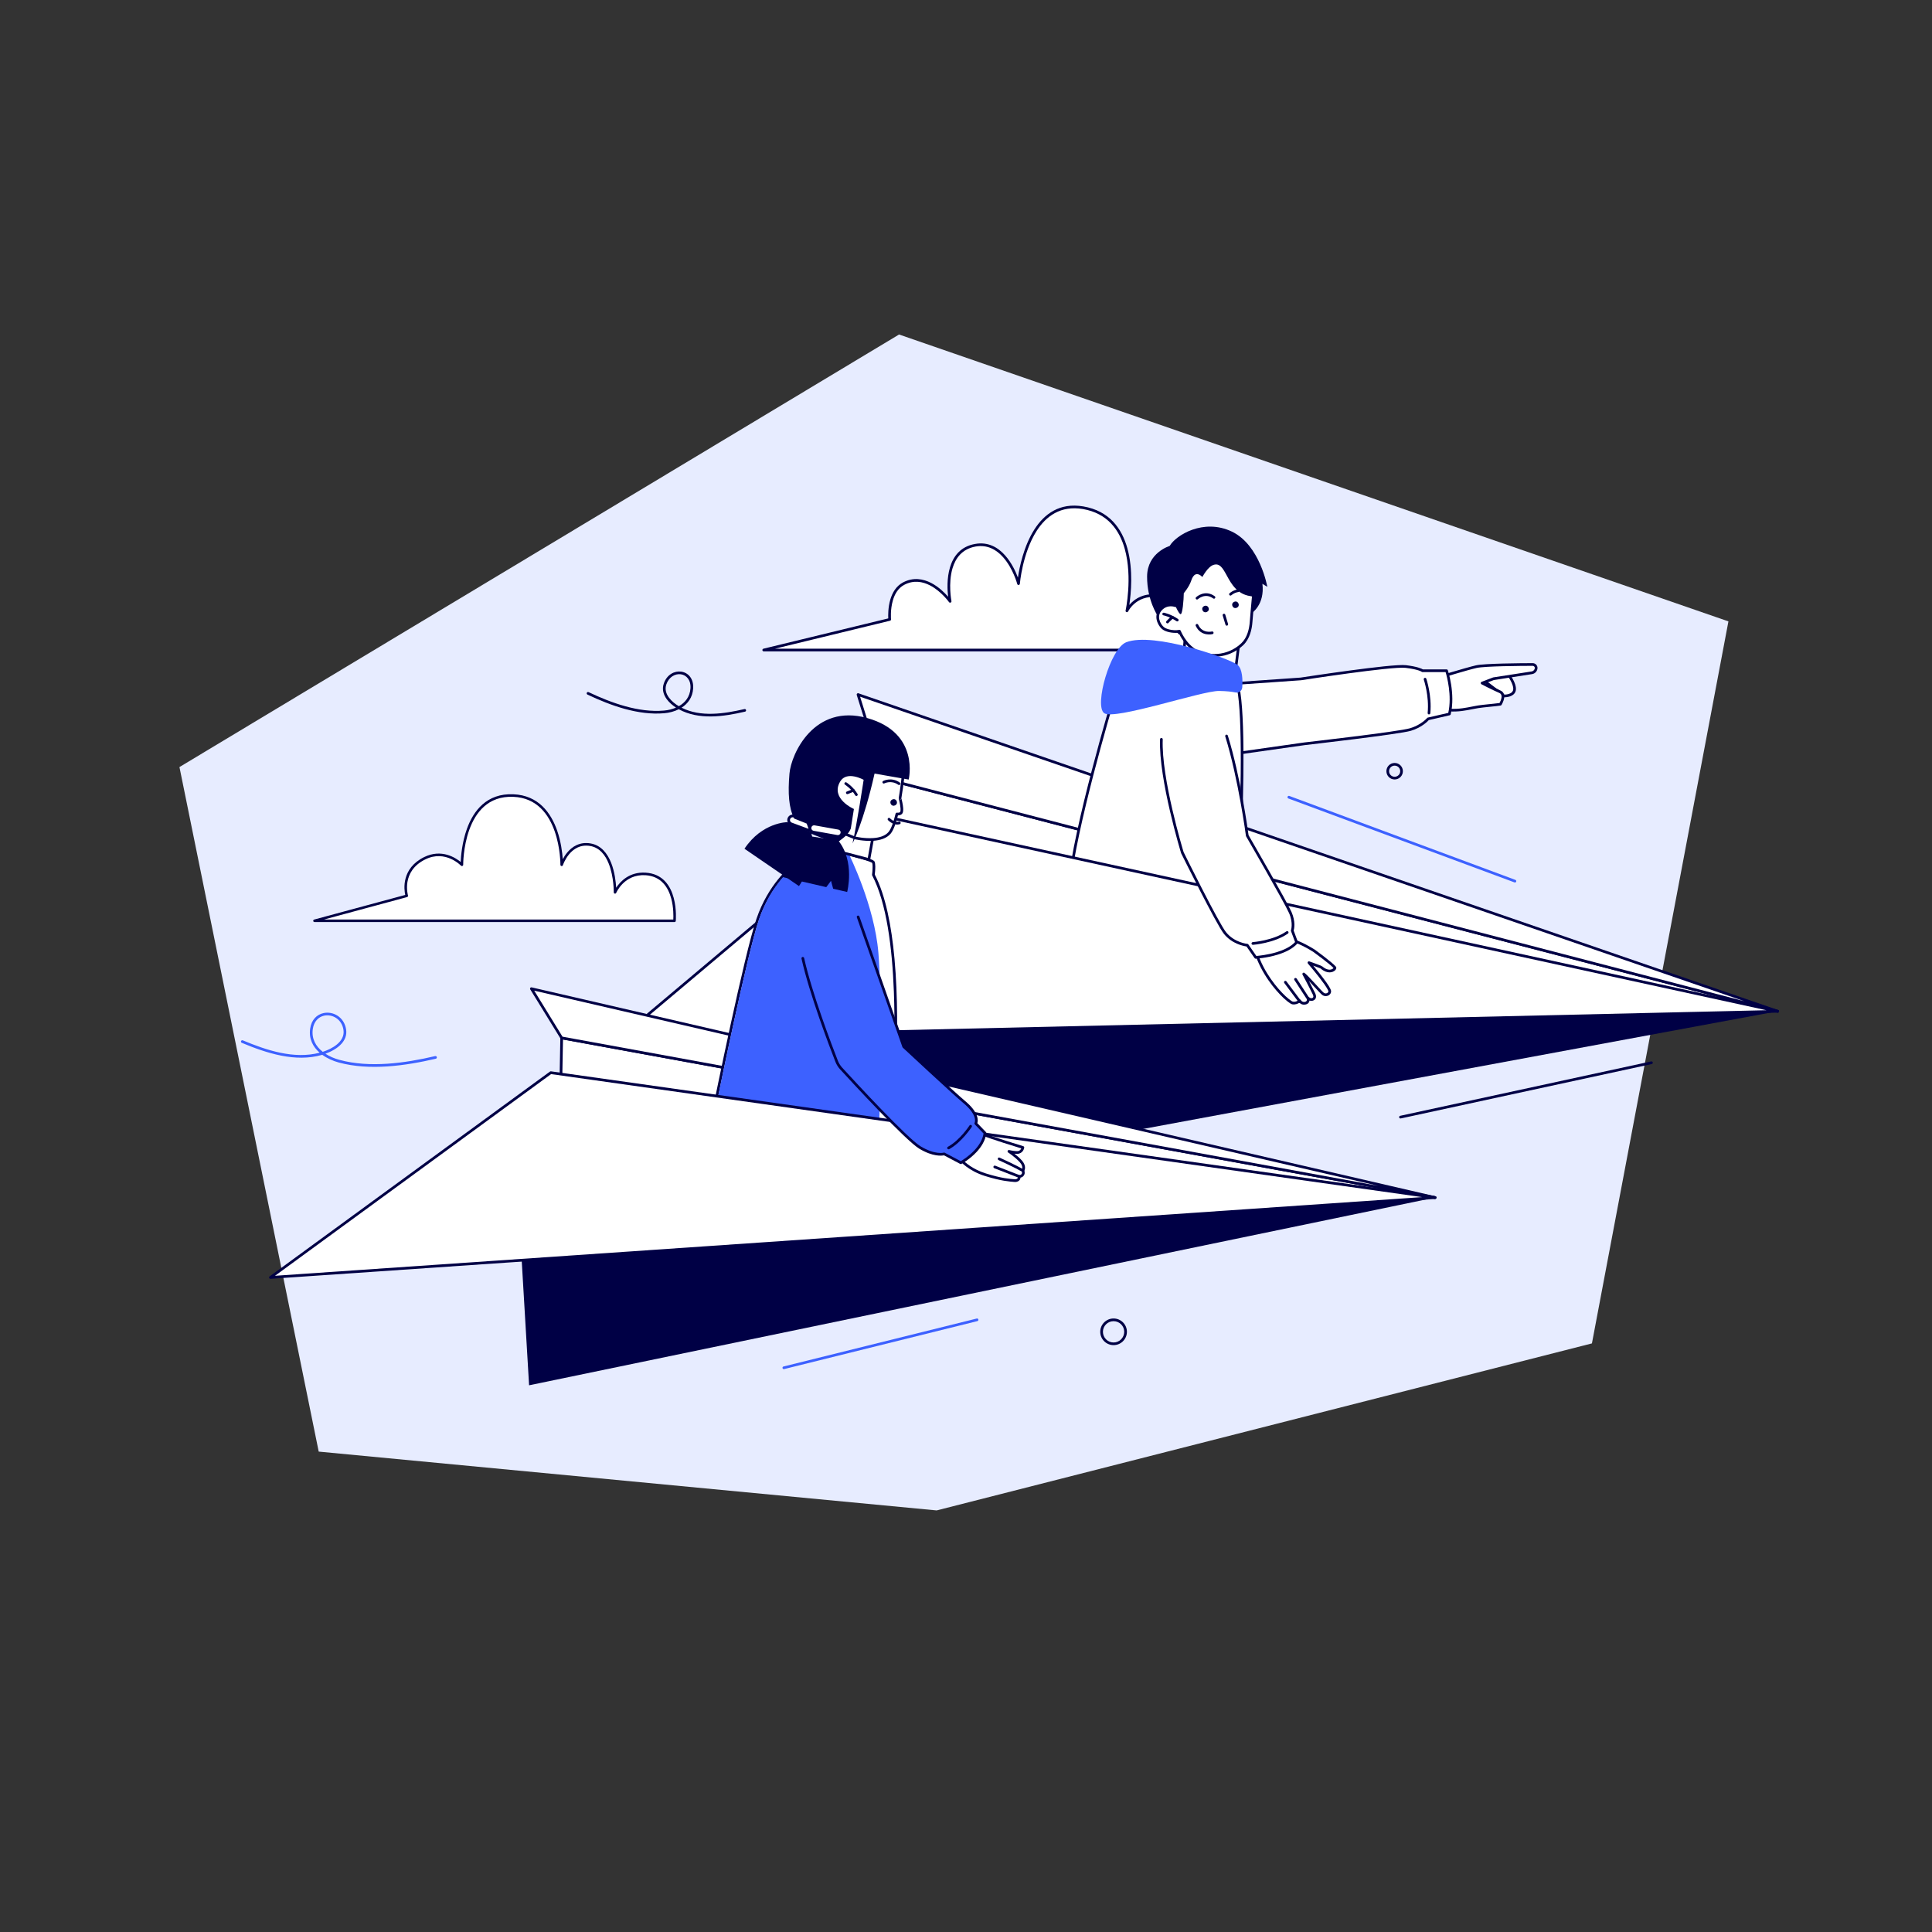 <?xml version="1.0" encoding="UTF-8" standalone="no"?>
<!DOCTYPE svg PUBLIC "-//W3C//DTD SVG 1.1//EN" "http://www.w3.org/Graphics/SVG/1.1/DTD/svg11.dtd">
<svg width="100%" height="100%" viewBox="0 0 3001 3001" version="1.1" xmlns="http://www.w3.org/2000/svg" xmlns:xlink="http://www.w3.org/1999/xlink" xml:space="preserve" xmlns:serif="http://www.serif.com/" style="fill-rule:evenodd;clip-rule:evenodd;stroke-linejoin:round;stroke-miterlimit:2;">
    <rect x="0" y="0" width="3001" height="3001" fill="#333333" stroke="none"/>
    <g transform="matrix(1,0,0,1,-7664,-22703)">
        <g id="Artboard-21" serif:id="Artboard 21" transform="matrix(1,0,0,1,-3410.29,22703.6)">
            <rect x="11074.7" y="0" width="3000" height="3000" style="fill:none;"/>
            <g id="Background" transform="matrix(-1.153,0,0,1.142,14085.8,-533.526)">
                <path d="M1400.69,921.634L2370.13,1509.99L2182.53,2441.09L1350.03,2521.08L467.258,2293.91L283.371,1311.85L1400.69,921.634Z" style="fill:rgb(231,236,255);"/>
            </g>
            <g id="Cloud" transform="matrix(1,0,0,1,11074.7,0)">
                <g transform="matrix(1.062,0,0,1.062,753.553,-19065.3)">
                    <path d="M407.101,18902.4L1031.21,18902.4C1031.21,18902.4 1037.99,18835 989.828,18824.3C951.998,18815.9 938.313,18845.1 938.313,18845.1C938.313,18845.1 967.622,18710.3 874.189,18694.3C790.083,18679.9 779.785,18805.3 779.785,18805.3C779.785,18805.3 762.696,18740.9 716.466,18749.2C665.301,18758.4 679.732,18831.2 679.732,18831.2C679.732,18831.2 647.768,18786.2 611.678,18805.3C587.621,18818.1 591.328,18857.7 591.328,18857.7L407.101,18902.4Z" style="fill:white;"/>
                </g>
                <g transform="matrix(1.062,0,0,1.062,753.553,-19065.3)">
                    <path d="M406.638,18900.5C405.673,18900.8 405.035,18901.7 405.153,18902.7C405.271,18903.7 406.108,18904.4 407.101,18904.4L1031.21,18904.4C1032.22,18904.4 1033.07,18903.6 1033.17,18902.6C1033.17,18902.6 1035.65,18877.9 1027.03,18855.7C1021.18,18840.6 1010.26,18826.8 990.253,18822.4C964.084,18816.6 949.011,18828.1 941.818,18836.5C944.255,18820.4 947.78,18785.4 939.014,18753.8C930.998,18724.9 912.796,18698.9 874.519,18692.4C839.929,18686.5 817.458,18703.5 802.972,18726.1C787.317,18750.6 781.107,18781.6 778.904,18796.5C775.73,18788 769.708,18774.8 760.192,18764.1C749.833,18752.4 735.395,18743.8 716.119,18747.3C694.778,18751.1 684.346,18765.5 679.553,18781.5C674.762,18797.4 675.692,18814.9 676.769,18824.5C671.798,18818.8 663.075,18810.1 652.129,18804.4C640.272,18798.3 625.86,18795.6 610.757,18803.6C600.641,18809 595.132,18818.8 592.238,18828.7C588.868,18840.3 589.048,18851.9 589.262,18856.2C571.207,18860.5 406.638,18900.5 406.638,18900.5ZM423.489,18900.5C468.224,18889.6 591.791,18859.6 591.791,18859.6C592.738,18859.4 593.373,18858.5 593.282,18857.5C593.282,18857.5 591.984,18843.6 596.006,18829.8C598.617,18820.9 603.469,18811.9 612.598,18807.1C626.368,18799.8 639.507,18802.3 650.318,18807.9C666.907,18816.5 678.132,18832.4 678.132,18832.4C678.667,18833.1 679.657,18833.4 680.508,18833C681.358,18832.7 681.837,18831.8 681.657,18830.9C681.657,18830.9 676.549,18805.1 683.312,18782.6C687.712,18768 697.222,18754.7 716.814,18751.1C734.522,18747.9 747.742,18756 757.259,18766.7C771.867,18783.1 777.889,18805.8 777.889,18805.8C778.134,18806.8 779.008,18807.4 779.959,18807.3C780.911,18807.2 781.663,18806.4 781.741,18805.5C781.741,18805.5 785.389,18760.9 806.278,18728.2C819.969,18706.9 841.163,18690.7 873.858,18696.2C910.328,18702.5 927.595,18727.3 935.233,18754.8C946.852,18796.7 936.395,18844.7 936.395,18844.7C936.183,18845.7 936.739,18846.7 937.685,18847C938.632,18847.3 939.667,18846.9 940.091,18846C940.091,18846 953.24,18818.2 989.403,18826.2C1007.92,18830.3 1017.96,18843.2 1023.38,18857.1C1030.32,18875 1029.76,18894.6 1029.4,18900.5C996.195,18900.5 518.561,18900.5 423.489,18900.5L423.489,18900.5Z" style="fill:rgb(0,0,69);"/>
                </g>
                <g transform="matrix(0.896,0,0,0.896,123.337,-15506.9)">
                    <path d="M407.101,18902.4L1031.21,18902.4C1031.21,18902.4 1038.44,18824.8 981.092,18821.2C942.417,18818.8 928.123,18853.2 928.123,18853.2C928.123,18853.2 929.276,18778 885.204,18770.5C848.974,18764.4 835.627,18805.3 835.627,18805.3C835.627,18805.3 836.897,18688.8 751.81,18685.3C661.552,18681.5 662.689,18805.3 662.689,18805.3C662.689,18805.3 634.819,18775.9 598.161,18794C553.964,18815.8 567.071,18859.2 567.071,18859.2L407.101,18902.4Z" style="fill:white;"/>
                </g>
                <g transform="matrix(0.896,0,0,0.896,123.337,-15506.9)">
                    <path d="M406.524,18900.3C405.456,18900.6 404.766,18901.6 404.912,18902.7C405.058,18903.8 405.994,18904.6 407.101,18904.6L1031.21,18904.6C1032.36,18904.6 1033.31,18903.8 1033.41,18902.6C1033.41,18902.6 1035.26,18882.9 1029.79,18862.6C1024.21,18841.9 1011.08,18820.9 981.229,18819C952.627,18817.2 936.839,18834.8 930.089,18845.1C929.513,18835.2 927.614,18817.7 921.405,18802C914.998,18785.8 904.012,18771.4 885.572,18768.3C866.489,18765.1 853.416,18774.2 845.13,18784.2C841.841,18788.2 839.318,18792.3 837.478,18795.7C836.74,18784.6 834.498,18765.4 827.711,18745.9C817.126,18715.6 795.544,18684.9 751.902,18683.1C705.57,18681.1 682.616,18711.8 671.325,18743.1C662.837,18766.7 660.988,18790.5 660.589,18800.5C651.62,18793.1 627.244,18777.2 597.185,18792C557.307,18811.7 562.375,18848.3 564.408,18857.6C564.408,18857.6 406.524,18900.3 406.524,18900.3ZM423.722,18900.2L567.647,18861.3C568.224,18861.1 568.712,18860.8 569.002,18860.2C569.291,18859.7 569.358,18859.1 569.185,18858.5C569.185,18858.5 556.687,18816.9 599.137,18796C634.329,18778.6 661.086,18806.9 661.086,18806.9C661.711,18807.5 662.675,18807.7 663.516,18807.4C664.358,18807 664.906,18806.2 664.897,18805.3C664.897,18805.3 664.62,18774.7 675.48,18744.6C686.185,18715 707.792,18685.7 751.718,18687.5C793.163,18689.2 813.489,18718.6 823.541,18747.4C833.727,18776.6 833.419,18805.3 833.419,18805.3C833.407,18806.4 834.193,18807.3 835.269,18807.5C836.345,18807.7 837.389,18807.1 837.727,18806C837.727,18806 840.951,18796.2 848.528,18787C855.973,18778.1 867.689,18769.8 884.835,18772.7C901.653,18775.5 911.453,18788.8 917.296,18803.6C926.33,18826.5 925.915,18853.1 925.915,18853.1C925.899,18854.2 926.637,18855.1 927.674,18855.3C928.712,18855.6 929.756,18855 930.163,18854C930.163,18854 943.882,18821.1 980.954,18823.4C1008.45,18825.2 1020.39,18844.7 1025.53,18863.8C1029.77,18879.4 1029.44,18894.9 1029.15,18900.2C1029.15,18900.2 423.722,18900.2 423.722,18900.2L423.722,18900.2Z" style="fill:rgb(0,0,69);"/>
                </g>
            </g>
            <g id="Boy-paper-plane-left" serif:id="Boy paper plane left" transform="matrix(1,0,0,1,11074.7,0)">
                <g transform="matrix(1,0,0,1,0,-20629.3)">
                    <path d="M1373.12,21915.8L1373.23,21838.3L2760.92,22199.5L1373.12,21915.8Z" style="fill:white;"/>
                </g>
                <g transform="matrix(1,0,0,1,0,-20629.3)">
                    <path d="M1371.04,21915.8C1371.04,21916.8 1371.73,21917.6 1372.7,21917.8L2760.5,22201.6C2761.61,22201.8 2762.69,22201.1 2762.95,22200C2763.2,22198.9 2762.53,22197.8 2761.44,22197.5L1373.76,21836.3C1373.13,21836.2 1372.47,21836.3 1371.96,21836.7C1371.45,21837.1 1371.15,21837.7 1371.15,21838.3L1371.04,21915.8ZM1375.21,21914.1L1375.31,21841C1432.13,21855.8 2402.49,22108.4 2684.26,22181.7C2684.26,22181.7 1375.21,21914.1 1375.21,21914.1L1375.21,21914.1Z" style="fill:rgb(0,0,69);"/>
                </g>
                <g transform="matrix(1,0,0,1,0,-20629.3)">
                    <path d="M1373.23,21838.3L1332.37,21707.6L2760.92,22199.5L1373.23,21838.3Z" style="fill:white;"/>
                </g>
                <g transform="matrix(1,0,0,1,0,-20629.3)">
                    <path d="M1371.24,21839C1371.46,21839.6 1372.01,21840.2 1372.7,21840.3L2760.39,22201.6C2761.48,22201.8 2762.59,22201.2 2762.91,22200.1C2763.24,22199.1 2762.65,22197.9 2761.6,22197.6L1333.04,21705.6C1332.3,21705.3 1331.48,21705.5 1330.91,21706.1C1330.35,21706.6 1330.14,21707.4 1330.38,21708.2L1371.24,21839ZM1374.87,21836.6L1335.58,21710.9C1335.58,21710.9 2709.12,22183.9 2709.12,22183.9C2709.12,22183.9 1374.87,21836.6 1374.87,21836.6L1374.87,21836.6Z" style="fill:rgb(0,0,69);"/>
                </g>
            </g>
            <g id="Boy-left-hand" serif:id="Boy left hand" transform="matrix(1,0,0,1,11074.7,0)">
                <g transform="matrix(0.816,0.074,-0.078,0.87,2027.45,-17943.2)">
                    <path d="M2448.24,21614.7C2448.24,21614.7 2466.32,21631.7 2466.94,21644.3C2467.57,21656.9 2448.24,21658.1 2448.24,21658.1L2402.1,21631L2409.73,21614.7L2448.24,21614.7Z" style="fill:white;"/>
                </g>
                <g transform="matrix(0.816,0.074,-0.078,0.87,2027.45,-17943.2)">
                    <path d="M2450.04,21613C2449.57,21612.6 2448.92,21612.3 2448.24,21612.3L2409.73,21612.3C2408.72,21612.3 2407.81,21612.9 2407.4,21613.8L2399.77,21630C2399.26,21631.1 2399.68,21632.4 2400.75,21633L2446.89,21660.1C2447.34,21660.3 2447.87,21660.5 2448.4,21660.4C2448.4,21660.4 2456,21660 2461.93,21656.6C2466.3,21654.2 2469.78,21650.3 2469.49,21644.2C2469.22,21638.8 2466.04,21632.6 2462.22,21627.2C2456.73,21619.3 2450.04,21613 2450.04,21613ZM2447.16,21617.1C2448.97,21618.9 2453.83,21623.9 2457.97,21629.8C2461.27,21634.5 2464.17,21639.8 2464.4,21644.4C2464.6,21648.4 2462.2,21650.9 2459.32,21652.5C2455.45,21654.7 2450.7,21655.4 2448.87,21655.6C2448.86,21655.6 2405.31,21630.1 2405.31,21630.1C2405.31,21630.1 2411.39,21617.1 2411.39,21617.1C2411.39,21617.1 2447.16,21617.1 2447.16,21617.1L2447.16,21617.1Z" style="fill:rgb(0,0,69);"/>
                </g>
                <g transform="matrix(0.897,0.081,-0.081,0.897,1885.15,-18538.2)">
                    <path d="M2335.01,21630.7C2335.01,21630.7 2388.63,21608.8 2405.38,21603.4C2419.28,21598.9 2481.15,21592.9 2501.76,21591C2503.45,21590.8 2505.13,21591.4 2506.38,21592.6C2507.62,21593.7 2508.3,21595.4 2508.26,21597.1C2508.26,21597.1 2508.26,21597.1 2508.26,21597.1C2508.14,21601 2505.44,21604.4 2501.63,21605.3C2484.05,21609.7 2436.49,21621.6 2436.49,21621.6L2417.65,21630.7C2417.65,21630.7 2437.5,21638.9 2449.44,21642.8C2461.39,21646.7 2452.4,21664.2 2452.4,21664.2C2452.4,21664.2 2443.01,21666.6 2422.89,21670.2C2400.14,21674.4 2378.13,21687.8 2339.43,21679.6L2335.01,21630.7Z" style="fill:white;"/>
                </g>
                <g transform="matrix(0.897,0.081,-0.081,0.897,1885.15,-18538.2)">
                    <path d="M2510.57,21597C2510.59,21594.7 2509.64,21592.5 2507.96,21590.9C2506.23,21589.3 2503.89,21588.5 2501.53,21588.7C2480.83,21590.6 2418.65,21596.7 2404.67,21601.2C2387.88,21606.6 2334.14,21628.6 2334.14,21628.6C2333.2,21629 2332.62,21629.9 2332.71,21630.9L2337.12,21679.8C2337.21,21680.9 2337.95,21681.7 2338.95,21681.9C2378.06,21690.2 2400.31,21676.7 2423.3,21672.5C2443.52,21668.8 2452.95,21666.5 2452.95,21666.5C2453.6,21666.3 2454.15,21665.9 2454.46,21665.3C2454.46,21665.3 2457.95,21658.4 2457.96,21652C2457.96,21647.1 2456.11,21642.5 2450.16,21640.6C2441.93,21637.9 2429.94,21633.2 2423.34,21630.5C2423.34,21630.5 2437.28,21623.8 2437.28,21623.8C2437.28,21623.8 2502.19,21607.6 2502.19,21607.6C2507,21606.4 2510.43,21602.1 2510.57,21597.1L2510.57,21597ZM2505.94,21597.1C2505.83,21599.9 2503.85,21602.4 2501.07,21603.1C2501.07,21603.1 2435.93,21619.3 2435.93,21619.3C2435.77,21619.4 2435.62,21619.4 2435.47,21619.5L2416.64,21628.7C2415.82,21629.1 2415.31,21629.9 2415.34,21630.8C2415.36,21631.7 2415.93,21632.5 2416.77,21632.9C2416.77,21632.9 2436.72,21641.1 2448.73,21645C2452.34,21646.2 2453.33,21649 2453.33,21652C2453.32,21656.1 2451.61,21660.4 2450.78,21662.3C2447.82,21662.9 2438.62,21665 2422.47,21668C2400.29,21672 2378.84,21685.1 2341.57,21677.7C2341.57,21677.7 2337.47,21632.2 2337.47,21632.2L2337.47,21632.2C2346.44,21628.6 2391.08,21610.4 2406.08,21605.6C2419.91,21601.2 2481.47,21595.2 2501.97,21593.3C2501.97,21593.3 2501.97,21593.3 2501.98,21593.3C2503.01,21593.2 2504.04,21593.6 2504.8,21594.3C2505.56,21595 2505.97,21596 2505.94,21597L2505.94,21597.1ZM2506.45,21598.5C2506.78,21598.9 2507.26,21599.2 2507.82,21599.4C2506.75,21599.2 2506.55,21598.7 2506.45,21598.5ZM2505.95,21597.3C2505.98,21597.6 2506.1,21598 2506.3,21598.3C2506.06,21598 2505.97,21597.6 2505.95,21597.3Z" style="fill:rgb(0,0,69);"/>
                </g>
                <g transform="matrix(0.923,0,0,0.923,83.619,-18915.9)">
                    <path d="M1893.05,21650.1L2097.96,21635.9C2097.96,21635.9 2251.24,21612.1 2274.63,21615C2298.02,21617.8 2302.89,21622.1 2302.89,21622.1L2343.41,21622.1C2343.41,21622.1 2356.26,21660.7 2348.15,21694.8L2312.3,21703.1C2312.3,21703.1 2302.15,21715.1 2282.74,21721C2263.33,21726.8 2104.68,21745 2104.68,21745L1930.42,21769.7L1893.05,21650.1Z" style="fill:white;"/>
                </g>
                <g transform="matrix(0.923,0,0,0.923,83.619,-18915.9)">
                    <path d="M1892.89,21647.9C1892.2,21647.9 1891.58,21648.3 1891.19,21648.9C1890.8,21649.4 1890.69,21650.2 1890.9,21650.8L1928.27,21770.4C1928.6,21771.4 1929.65,21772.1 1930.74,21771.9L2104.97,21747.2C2107.5,21746.9 2264.1,21729 2283.39,21723.1C2300.93,21717.8 2311.16,21707.7 2313.51,21705.1C2313.51,21705.1 2348.66,21697 2348.66,21697C2349.49,21696.8 2350.15,21696.2 2350.35,21695.4C2358.6,21660.7 2345.55,21621.3 2345.55,21621.3C2345.25,21620.4 2344.39,21619.8 2343.41,21619.8L2303.58,21619.8C2301.41,21618.5 2294.22,21615.1 2274.9,21612.7C2251.77,21609.9 2102.02,21633 2097.71,21633.6C2097.71,21633.6 1892.89,21647.9 1892.89,21647.9ZM1896.06,21652.2L2098.12,21638.1C2098.18,21638.1 2098.24,21638.1 2098.3,21638.1C2098.3,21638.1 2251.05,21614.4 2274.36,21617.2C2296.7,21619.9 2301.41,21623.8 2301.41,21623.8C2301.82,21624.1 2302.35,21624.3 2302.89,21624.3L2341.75,21624.3C2343.96,21631.6 2352.71,21663.8 2346.27,21693C2346.27,21693 2311.8,21700.9 2311.8,21700.9C2311.32,21701 2310.89,21701.3 2310.58,21701.7C2310.58,21701.7 2300.78,21713.2 2282.09,21718.8C2262.72,21724.7 2104.43,21742.7 2104.43,21742.7C2104.41,21742.7 2104.39,21742.7 2104.37,21742.7L1932.01,21767.2L1896.06,21652.2Z" style="fill:rgb(0,0,69);"/>
                </g>
                <g transform="matrix(1,0,0,1,-28248.3,-20629.3)">
                    <path d="M30459.5,21684.4C30459.5,21684.4 30468.1,21709.6 30465.5,21736.1C30465.4,21737.3 30466.2,21738.3 30467.3,21738.4C30468.5,21738.5 30469.5,21737.7 30469.6,21736.5C30472.3,21709.1 30463.4,21683 30463.4,21683C30463,21681.9 30461.9,21681.3 30460.8,21681.7C30459.7,21682.1 30459.1,21683.3 30459.5,21684.4Z" style="fill:rgb(0,0,69);"/>
                </g>
            </g>
            <g id="Boy-head" serif:id="Boy head" transform="matrix(1,0,0,1,11074.7,0)">
                <g transform="matrix(1,0,0,1,0,-20629.3)">
                    <path d="M1809.09,21593.2C1809.09,21593.2 1823.16,21607.4 1831.66,21614.7L1831.66,21585.4L1818.93,21581.9L1809.09,21593.2Z" style="fill:rgb(0,0,69);"/>
                </g>
                <g transform="matrix(0.423,-0.083,0.083,0.423,-16661,-3098.87)">
                    <path d="M40473.6,17639.4L40436.2,17753.1C40367.8,17767.1 40297.2,17743.1 40253.6,17701.7L40289.4,17577.2L40371.5,17588.6L40473.6,17639.4Z" style="fill:white;"/>
                </g>
                <g transform="matrix(0.423,-0.083,0.083,0.423,-16661,-3098.87)">
                    <path d="M40478.2,17640.9C40478.9,17638.6 40477.9,17636.1 40475.7,17635.1L40373.6,17584.2C40373.2,17584 40372.7,17583.9 40372.1,17583.8L40290,17572.4C40287.7,17572.1 40285.4,17573.6 40284.7,17575.9L40248.9,17700.4C40248.4,17702.1 40248.9,17704 40250.3,17705.2C40294.9,17747.6 40367.2,17772.2 40437.1,17757.9C40438.8,17757.5 40440.2,17756.3 40440.7,17754.6L40478.2,17640.9ZM40467.7,17641.9L40432.4,17748.9C40367.7,17761.2 40301.2,17738.8 40259.1,17700.2C40259.1,17700.2 40292.9,17582.6 40292.9,17582.6C40292.9,17582.6 40370,17593.3 40370,17593.3L40467.7,17641.9Z" style="fill:rgb(0,0,69);"/>
                </g>
                <g transform="matrix(0.38,-0.174,0.174,0.38,-13682.1,7589.86)">
                    <path d="M40359.6,981.54C40359.6,981.54 40337.6,958.338 40305.4,971.073C40273.3,983.808 40275.6,1019.57 40282.1,1035.89C40288.7,1052.22 40313.5,1068.69 40333.8,1073.95C40333.8,1073.95 40330.9,1128.35 40359.6,1166.83C40388.3,1205.31 40454.2,1239.61 40526.1,1215.12C40556.3,1204.8 40577.8,1176.4 40590.2,1153.78C40602.5,1131.14 40637.5,1070.6 40637.5,1070.6L40621.8,898.8L40447.4,858.27L40374.9,981.54L40359.6,981.54Z" style="fill:white;"/>
                </g>
                <g transform="matrix(0.38,-0.174,0.174,0.38,-13682.1,7589.86)">
                    <path d="M40361.6,976.556C40355.6,971.207 40333.7,954.55 40303.6,966.438C40268.1,980.477 40270.3,1019.75 40277.5,1037.75C40284.1,1054.2 40307.8,1071.08 40328.7,1077.68C40328.7,1091.2 40330.6,1136.32 40355.6,1169.81C40385.3,1209.59 40453.4,1245.15 40527.7,1219.84C40559.2,1209.09 40581.7,1179.71 40594.5,1156.16C40606.9,1133.56 40641.8,1073.09 40641.8,1073.09C40642.3,1072.2 40642.5,1071.17 40642.4,1070.15C40642.4,1070.15 40626.8,898.347 40626.8,898.347C40626.6,896.206 40625,894.431 40622.9,893.945L40448.6,853.416C40446.4,852.922 40444.2,853.864 40443.1,855.741L40372,976.556L40361.6,976.556ZM40356,984.968C40356.9,985.961 40358.2,986.524 40359.6,986.524L40374.9,986.524C40376.6,986.524 40378.2,985.59 40379.1,984.069L40449.9,863.954C40449.9,863.954 40617.2,902.839 40617.2,902.839C40617.2,902.839 40632.3,1069.48 40632.3,1069.48C40627.1,1078.59 40597.1,1130.75 40585.8,1151.39C40574,1173.1 40553.5,1200.5 40524.4,1210.4C40455.1,1234.06 40391.3,1201.02 40363.6,1163.85C40335.9,1126.73 40338.8,1074.22 40338.8,1074.22C40338.9,1071.85 40337.3,1069.72 40335,1069.13C40323.5,1066.14 40310.4,1059.31 40300.5,1051C40294.2,1045.74 40289.1,1039.91 40286.7,1034.04C40280.9,1019.38 40278.4,987.139 40307.3,975.707C40336.2,964.261 40356,984.968 40356,984.968Z" style="fill:rgb(0,0,69);"/>
                </g>
                <g transform="matrix(0.38,-0.174,0.174,0.38,-13682.1,7589.86)">
                    <path d="M40359.5,981.011C40359.5,981.011 40358.1,1010.44 40363.5,1017.68C40368.9,1024.93 40397.4,973.573 40407.4,952.15C40407.4,952.15 40435.7,939.043 40452,921.184C40468.3,903.326 40484.9,899.654 40495.4,926.141C40495.4,926.141 40529.8,899.301 40552.2,902.59C40574.7,905.88 40577.7,924.698 40580,958.744C40582.4,992.79 40584.9,1043.29 40637,1070.5L40605.8,1124.71C40605.8,1124.71 40663.6,1117.03 40687.6,1042.1L40699.5,1060.01C40699.5,1060.01 40739.5,906.826 40664.7,817.933C40589.8,729.04 40470.2,744.012 40432.8,770.687C40432.8,770.687 40346.6,758.567 40309.3,838.846C40272,919.125 40284.2,988.401 40284.2,988.401C40284.2,988.401 40312,945.769 40359.5,981.011Z" style="fill:rgb(0,0,69);"/>
                </g>
                <g transform="matrix(0.38,-0.174,0.174,0.38,-13682.1,7589.86)">
                    <path d="M40304.3,995.567C40304.3,995.567 40323.5,1009.24 40339.5,1035.57C40340.9,1037.92 40344,1038.68 40346.3,1037.25C40348.7,1035.83 40349.4,1032.76 40348,1030.41C40330.8,1002.07 40310.1,987.431 40310.1,987.431C40307.8,985.841 40304.7,986.373 40303.1,988.618C40301.5,990.863 40302.1,993.977 40304.3,995.567Z" style="fill:rgb(0,0,69);"/>
                </g>
                <g transform="matrix(0.38,-0.174,0.174,0.38,-13682.1,7589.86)">
                    <path d="M40309.6,1028.91C40309.6,1028.91 40323,1022.87 40332.8,1021.15C40335.5,1020.67 40337.3,1018.08 40336.8,1015.37C40336.3,1012.66 40333.7,1010.85 40331,1011.33C40320.3,1013.23 40305.5,1019.81 40305.5,1019.81C40303,1020.93 40301.9,1023.88 40303,1026.39C40304.1,1028.9 40307,1030.03 40309.6,1028.91Z" style="fill:rgb(0,0,69);"/>
                </g>
                <g transform="matrix(0.38,-0.174,0.174,0.38,-13686.6,7591.2)">
                    <path d="M40515.5,1089.31L40510.6,1124.86C40510.3,1127.58 40512.2,1130.1 40514.9,1130.47C40517.6,1130.85 40520.1,1128.94 40520.5,1126.22L40525.4,1090.68C40525.8,1087.95 40523.9,1085.43 40521.2,1085.06C40518.4,1084.68 40515.9,1086.59 40515.5,1089.31Z" style="fill:rgb(0,0,69);"/>
                </g>
                <g transform="matrix(0.38,-0.174,0.174,0.38,-13686.3,7590.99)">
                    <path d="M40456.2,995.97C40456.2,995.97 40490.6,984.43 40508.9,1017.17C40510.2,1019.58 40513.2,1020.44 40515.6,1019.1C40518,1017.77 40518.9,1014.73 40517.6,1012.33C40495.2,972.228 40453,986.523 40453,986.523C40450.4,987.402 40449,990.231 40449.9,992.838C40450.7,995.445 40453.6,996.848 40456.2,995.97Z" style="fill:rgb(0,0,69);"/>
                </g>
                <g transform="matrix(-0.417,-0.032,0.032,-0.417,18720.4,2690.24)">
                    <path d="M40456.2,995.97C40456.2,995.97 40490.6,984.43 40508.9,1017.17C40510.2,1019.58 40513.2,1020.44 40515.6,1019.1C40518,1017.77 40518.9,1014.73 40517.6,1012.33C40495.2,972.228 40453,986.523 40453,986.523C40450.4,987.402 40449,990.231 40449.9,992.838C40450.7,995.445 40453.6,996.848 40456.2,995.97Z" style="fill:rgb(0,0,69);"/>
                </g>
                <g transform="matrix(0.38,-0.174,0.174,0.38,-13682.1,7589.86)">
                    <path d="M40565,1032.72C40565,1032.72 40579,1028.23 40593.5,1032.73C40596.1,1033.55 40598.9,1032.08 40599.7,1029.45C40600.5,1026.82 40599.1,1024.03 40596.5,1023.21C40578.9,1017.77 40562,1023.22 40562,1023.22C40559.3,1024.06 40557.9,1026.87 40558.7,1029.49C40559.6,1032.11 40562.4,1033.56 40565,1032.72Z" style="fill:rgb(0,0,69);"/>
                </g>
                <g transform="matrix(0.38,-0.174,0.174,0.38,-13645.9,7584.54)">
                    <circle cx="40480" cy="1046.85" r="12.099" style="fill:rgb(0,0,69);"/>
                </g>
                <g transform="matrix(0.38,-0.174,0.174,0.38,-13692.4,7591.07)">
                    <circle cx="40480" cy="1046.85" r="12.099" style="fill:rgb(0,0,69);"/>
                </g>
            </g>
            <g id="Boy-body" serif:id="Boy body" transform="matrix(1,0,0,1,11074.7,0)">
                <g transform="matrix(0.923,0,0,0.923,132.663,-18923.2)">
                    <path d="M1729.61,21675.7C1729.61,21675.7 1664.24,21892.9 1655.14,21992.5L1937.33,22044.7C1937.33,22044.7 1957.26,21708.4 1937.33,21650.1L1729.61,21675.7Z" style="fill:white;"/>
                </g>
                <g transform="matrix(0.923,0,0,0.923,132.663,-18923.2)">
                    <path d="M1729.33,21673.5C1728.44,21673.6 1727.7,21674.2 1727.44,21675.1C1727.44,21675.1 1662.01,21892.6 1652.89,21992.3C1652.79,21993.5 1653.58,21994.5 1654.73,21994.8L1936.92,22046.9C1937.56,22047 1938.21,22046.9 1938.72,22046.5C1939.23,22046.1 1939.55,22045.5 1939.58,22044.8C1939.58,22044.8 1949.35,21879.9 1948.38,21761C1947.95,21709.8 1945.48,21667 1939.47,21649.4C1939.12,21648.4 1938.11,21647.8 1937.05,21647.9C1937.05,21647.9 1729.33,21673.5 1729.33,21673.5ZM1731.35,21677.8L1935.75,21652.6C1941.28,21670.9 1943.46,21712.1 1943.86,21761.1C1944.77,21871.2 1936.44,22020.7 1935.23,22042C1908.74,22037.1 1681.48,21995.1 1657.58,21990.7C1666.9,21895.1 1725.78,21696.4 1731.35,21677.8L1731.35,21677.8Z" style="fill:rgb(0,0,69);"/>
                </g>
                <g transform="matrix(0.923,0,0,0.923,132.663,-18923.2)">
                    <path d="M1935.02,21666.5C1937.69,21667.1 1940.49,21666.5 1942.68,21664.9C1944.87,21663.2 1946.23,21660.7 1946.42,21658C1947.23,21645.6 1946.87,21627 1938.55,21620.2C1925.61,21609.6 1797.33,21564.2 1751.23,21582C1724.24,21592.4 1697.05,21688.7 1713.97,21701.3C1730.89,21713.9 1877.85,21663.7 1907.35,21664C1920.27,21664.2 1929.14,21665.3 1935.02,21666.5Z" style="fill:rgb(61,97,255);"/>
                </g>
            </g>
            <g id="Boy-paper-plane-right" serif:id="Boy paper plane right" transform="matrix(1,0,0,1,11074.7,0)">
                <g transform="matrix(1,0,0,1,0,-20629.3)">
                    <path d="M1247.47,22164.4L1247.47,22480.1L2760.92,22199.5L1247.47,22164.4Z" style="fill:rgb(0,0,69);"/>
                </g>
                <g transform="matrix(1,0,0,1,0,-20629.3)">
                    <path d="M2760.92,22199.5L1372.08,21896.7L963.045,22240.9L2760.92,22199.5Z" style="fill:white;"/>
                </g>
                <g transform="matrix(1,0,0,1,0,-20629.3)">
                    <path d="M2760.97,22201.6C2762.02,22201.6 2762.89,22200.8 2762.99,22199.7C2763.09,22198.7 2762.39,22197.7 2761.36,22197.5L1372.53,21894.7C1371.89,21894.5 1371.24,21894.7 1370.74,21895.1L961.704,22239.3C961.027,22239.9 960.784,22240.8 961.096,22241.6C961.409,22242.5 962.209,22243 963.093,22243C963.093,22243 2760.97,22201.6 2760.97,22201.6ZM2743.43,22197.9L968.918,22238.7C968.918,22238.7 1352.95,21915.5 1372.64,21899C1414.32,21908.1 2743.43,22197.9 2743.43,22197.9L2743.43,22197.9Z" style="fill:rgb(0,0,69);"/>
                </g>
            </g>
            <g id="Doodle" transform="matrix(1,0,0,1,11074.7,0)">
                <g transform="matrix(1,0,0,1,-53.727,-20638.3)">
                    <path d="M2618.1,22286.4L2228.26,22370.9C2227.13,22371.2 2226.42,22372.3 2226.66,22373.4C2226.91,22374.5 2228.02,22375.2 2229.14,22375L2618.99,22290.5C2620.11,22290.2 2620.82,22289.1 2620.58,22288C2620.34,22286.9 2619.23,22286.2 2618.1,22286.4Z" style="fill:rgb(0,0,69);"/>
                </g>
                <g transform="matrix(0.576,0,0,0.576,1169.82,-11876.4)">
                    <path d="M1729.32,22675.2C1717.04,22675.2 1707.08,22685.1 1707.08,22697.4C1707.08,22709.7 1717.04,22719.7 1729.32,22719.7C1741.59,22719.7 1751.56,22709.7 1751.56,22697.4C1751.56,22685.1 1741.59,22675.2 1729.32,22675.2ZM1729.32,22682.4C1737.6,22682.4 1744.33,22689.1 1744.33,22697.4C1744.33,22705.7 1737.6,22712.4 1729.32,22712.4C1721.03,22712.4 1714.3,22705.7 1714.3,22697.4C1714.3,22689.1 1721.03,22682.4 1729.32,22682.4Z" style="fill:rgb(0,0,69);"/>
                </g>
                <g transform="matrix(0.923,0,0,0.923,160.544,-18950.1)">
                    <path d="M1993.79,21874.1L2374.28,22015.3C2375.45,22015.8 2376.75,22015.2 2377.18,22014C2377.62,22012.8 2377.02,22011.5 2375.85,22011.1L1995.37,21869.8C1994.2,21869.4 1992.9,21870 1992.46,21871.2C1992.03,21872.3 1992.63,21873.6 1993.79,21874.1Z" style="fill:rgb(61,97,255);"/>
                </g>
                <g transform="matrix(1,-0.012,0.012,1,-114.003,-10881.8)">
                    <path d="M459.872,12521.9C419.795,12531.9 377.316,12517.1 340.764,12501.3C339.708,12500.8 338.481,12501.3 338.025,12502.4C337.569,12503.4 338.056,12504.7 339.111,12505.1C377.295,12521.6 421.846,12536.8 463.602,12525.3L463.864,12525.2C471.347,12530.8 480.325,12534.9 489.384,12537.5C537.051,12551 592.509,12543.9 640.147,12533.4C641.27,12533.2 641.981,12532 641.733,12530.9C641.486,12529.8 640.373,12529.1 639.251,12529.3C592.255,12539.7 537.548,12546.8 490.523,12533.4C482.94,12531.3 475.362,12528 468.805,12523.6C477.696,12520.5 487.449,12515.5 493.942,12508.4C499.381,12502.5 502.582,12495.2 501.403,12486.5C498.718,12466.6 481.111,12457.3 466.333,12460.5C456.436,12462.6 447.704,12470.3 445.537,12484.4C443.109,12500.1 449.498,12512.7 459.872,12521.9ZM464.675,12520.6C472.053,12518.3 480.465,12514.6 486.974,12509.3C493.796,12503.7 498.531,12496.4 497.273,12487C494.965,12469.9 479.926,12461.8 467.22,12464.5C458.795,12466.4 451.499,12473.1 449.655,12485C447.305,12500.2 454.103,12512.1 464.675,12520.6Z" style="fill:rgb(61,97,255);"/>
                </g>
                <g transform="matrix(1,0,0,1,0,-20629.3)">
                    <path d="M1217.62,22755.3L1517.76,22680.8C1518.88,22680.5 1519.56,22679.4 1519.28,22678.3C1519.01,22677.2 1517.88,22676.5 1516.76,22676.8L1216.62,22751.3C1215.5,22751.5 1214.82,22752.7 1215.1,22753.8C1215.38,22754.9 1216.51,22755.6 1217.62,22755.3Z" style="fill:rgb(61,97,255);"/>
                </g>
                <g transform="matrix(1,0,0,1,0,-20629.3)">
                    <path d="M1729.32,22676.7C1717.89,22676.7 1708.61,22686 1708.61,22697.4C1708.61,22708.8 1717.89,22718.1 1729.32,22718.1C1740.75,22718.1 1750.03,22708.8 1750.03,22697.4C1750.03,22686 1740.75,22676.7 1729.32,22676.7ZM1729.32,22680.9C1738.45,22680.9 1745.86,22688.3 1745.86,22697.4C1745.86,22706.5 1738.45,22714 1729.32,22714C1720.19,22714 1712.77,22706.5 1712.77,22697.4C1712.77,22688.3 1720.19,22680.9 1729.32,22680.9Z" style="fill:rgb(0,0,69);"/>
                </g>
                <g transform="matrix(-0.795,-0.169,-0.182,0.86,3702.24,-9592.49)">
                    <path d="M469.552,12523.7C475.965,12527.9 483.333,12531.1 490.706,12533.2C537.627,12546.5 592.213,12539.4 639.105,12529.1C640.481,12528.8 641.864,12529.6 642.192,12530.8C642.52,12532.1 641.669,12533.4 640.293,12533.7C592.551,12544.2 536.972,12551.3 489.201,12537.7C480.169,12535.2 471.214,12531.1 463.72,12525.5C421.837,12537.1 377.148,12521.9 338.853,12505.3C337.572,12504.8 337.017,12503.4 337.616,12502.2C338.214,12501 339.741,12500.5 341.022,12501.1C377.275,12516.7 419.368,12531.5 459.146,12521.8C448.908,12512.5 442.643,12500 445.059,12484.4C447.808,12466.6 461.025,12458.8 473.955,12459.6C486.782,12460.4 499.618,12469.7 501.881,12486.5C503.358,12497.4 498,12506.1 489.99,12512.7C484.01,12517.6 476.542,12521.2 469.552,12523.7ZM464.825,12520.2C454.453,12511.8 447.814,12500 450.133,12485C452.397,12470.4 462.971,12463.7 473.619,12464.3C484.369,12465 494.898,12473 496.795,12487C498.042,12496.3 493.359,12503.6 486.595,12509.1C480.242,12514.3 472.059,12518 464.825,12520.2Z" style="fill:rgb(0,0,69);"/>
                </g>
            </g>
            <g id="Boy-right-hand" serif:id="Boy right hand" transform="matrix(1,0,0,1,11074.7,0)">
                <g transform="matrix(0.923,0,0,0.923,127.773,-18928.3)">
                    <path d="M2036.6,22089.3C2036.6,22089.3 2050.56,22093 2072.49,22106.7C2072.49,22106.7 2102.03,22128.1 2107.5,22134.9C2109.41,22137.2 2099.21,22147.1 2085.07,22134.9C2083.87,22133.8 2063.97,22126.8 2063.97,22126.8C2063.97,22126.8 2099,22167.5 2098.96,22175.1C2098.93,22179.6 2092.57,22182.7 2087.8,22179.4C2083.92,22176.8 2060.33,22149.3 2055.18,22145.9C2055.18,22145.9 2063.97,22162 2072.49,22179.4C2075.68,22185.9 2071.64,22188.9 2067.91,22188.9C2065.01,22188.8 2062.49,22186.5 2062.49,22186.5C2062.49,22186.5 2064.63,22193.7 2057.71,22195C2051.21,22196.2 2048.42,22191 2048.42,22191C2048.42,22191 2043.12,22195.9 2036.47,22194.7C2029.83,22193.4 1990.22,22158.2 1974.66,22109.2L2036.6,22089.3Z" style="fill:white;"/>
                </g>
                <g transform="matrix(0.923,0,0,0.923,127.773,-18928.3)">
                    <path d="M2083.71,22136.7C2094.92,22146.3 2104.01,22143.2 2107.68,22139.9C2109.21,22138.5 2109.91,22136.9 2109.98,22135.8C2110.04,22134.9 2109.76,22134.1 2109.25,22133.5C2103.71,22126.6 2073.81,22104.9 2073.81,22104.9C2073.77,22104.8 2073.73,22104.8 2073.68,22104.8C2051.39,22090.9 2037.18,22087.1 2037.18,22087.1C2036.76,22087 2036.32,22087 2035.91,22087.1L1973.97,22107C1972.79,22107.4 1972.14,22108.7 1972.51,22109.9C1983.54,22144.6 2006.5,22172.5 2021.59,22186.6C2026.22,22190.9 2030.13,22193.9 2032.76,22195.5C2034.16,22196.3 2035.29,22196.7 2036.05,22196.9C2041.15,22197.8 2045.58,22195.7 2047.99,22194.2C2049.74,22196 2053.02,22198.2 2058.12,22197.2C2062.97,22196.3 2064.53,22193.2 2064.93,22190.5C2065.84,22190.9 2066.86,22191.1 2067.91,22191.1C2070.5,22191.1 2073.15,22190 2074.65,22187.9C2076.07,22185.8 2076.62,22182.7 2074.51,22178.4C2070.8,22170.9 2067.03,22163.5 2063.96,22157.6C2065.99,22159.8 2068.16,22162.1 2070.31,22164.5C2077.49,22172.3 2084.54,22179.9 2086.52,22181.3C2090.23,22183.8 2094.68,22183.4 2097.66,22181.4C2099.82,22179.9 2101.2,22177.7 2101.22,22175.1C2101.22,22174.2 2100.91,22172.9 2100.24,22171.4C2099,22168.6 2096.46,22164.5 2093.26,22160C2086.6,22150.6 2077.07,22138.9 2071.13,22131.8C2074.8,22133.1 2078.93,22134.6 2081.56,22135.7C2082.54,22136.1 2083.53,22136.6 2083.71,22136.7ZM2105.27,22135.7C2104.93,22136.2 2104.2,22137 2103.4,22137.4C2100.01,22139.3 2093.94,22139.5 2086.55,22133.2C2086.25,22132.9 2085.05,22132.3 2083.27,22131.5C2077.53,22129.2 2064.72,22124.7 2064.72,22124.7C2063.76,22124.3 2062.68,22124.7 2062.1,22125.5C2061.53,22126.3 2061.59,22127.5 2062.26,22128.3C2062.26,22128.3 2079.34,22148.1 2089.57,22162.6C2092.14,22166.3 2094.28,22169.6 2095.57,22172.1C2096.23,22173.4 2096.71,22174.4 2096.7,22175.1C2096.7,22176.2 2096.03,22177 2095.13,22177.6C2093.52,22178.7 2091.1,22179 2089.08,22177.6C2087.18,22176.3 2080.5,22168.9 2073.63,22161.4C2066.44,22153.6 2059.06,22145.8 2056.43,22144C2055.56,22143.4 2054.42,22143.5 2053.65,22144.2C2052.89,22144.9 2052.7,22146.1 2053.19,22147C2053.19,22147 2061.96,22163.1 2070.46,22180.4C2071.37,22182.3 2071.61,22183.7 2071.21,22184.8C2070.72,22186.1 2069.25,22186.6 2067.92,22186.6C2065.83,22186.6 2064.04,22184.8 2064.04,22184.8C2063.3,22184.1 2062.18,22184 2061.31,22184.5C2060.44,22185.1 2060.03,22186.1 2060.32,22187.1C2060.32,22187.1 2061.84,22191.9 2057.29,22192.8C2052.51,22193.7 2050.4,22190 2050.4,22190C2050.07,22189.4 2049.48,22188.9 2048.79,22188.8C2048.11,22188.7 2047.4,22188.9 2046.89,22189.4C2046.89,22189.4 2042.46,22193.5 2036.89,22192.4C2036.26,22192.3 2035.3,22191.8 2034,22190.9C2031.6,22189.3 2028.39,22186.7 2024.67,22183.3C2010.27,22169.9 1988.51,22143.5 1977.51,22110.7C1977.51,22110.7 2036.63,22091.7 2036.63,22091.7L2036.63,22091.7C2039.52,22092.5 2052.36,22096.8 2071.22,22108.6C2072.71,22109.7 2099,22128.8 2105.27,22135.7Z" style="fill:rgb(0,0,69);"/>
                </g>
                <g transform="matrix(0.923,0,0,0.923,132.663,-18923.2)">
                    <path d="M1909.89,21711C1905.42,21700 1896.7,21691.2 1885.69,21686.7C1874.69,21682.2 1862.33,21682.3 1851.42,21687.1C1831.5,21695.7 1811.59,21712.5 1810.32,21745.4C1807.74,21812.4 1845.62,21936.2 1845.62,21936.2C1845.62,21936.2 1904.68,22055.6 1917.35,22071.4C1932.31,22090 1954.86,22091.9 1954.86,22091.9L1969.02,22112.3C1969.02,22112.3 2018.63,22109.5 2037.89,22087.1L2030.56,22067.3C2030.56,22067.3 2035.08,22054.8 2027.3,22037C2019.51,22019.2 1954.86,21907.6 1954.86,21907.6C1954.86,21907.6 1938.28,21781.9 1909.89,21711Z" style="fill:white;"/>
                </g>
                <g transform="matrix(0.923,0,0,0.923,132.663,-18923.2)">
                    <path d="M1808.07,21745.3C1805.48,21812.5 1843.46,21936.8 1843.46,21936.8C1843.5,21937 1843.54,21937.1 1843.6,21937.2C1843.6,21937.2 1902.88,22057 1915.59,22072.8C1929.18,22089.7 1948.79,22093.3 1953.59,22094C1953.58,22094 1967.16,22113.6 1967.16,22113.6C1967.61,22114.3 1968.36,22114.6 1969.15,22114.6C1969.15,22114.6 1987.27,22113.5 2005.99,22107.8C2018.7,22103.9 2031.64,22097.8 2039.6,22088.6C2040.14,22088 2040.29,22087.1 2040.01,22086.3L2032.94,22067.3C2033.84,22064.1 2036.37,22052.1 2029.36,22036.1C2021.83,22018.9 1961.2,21914 1957.04,21906.8C1956.07,21899.7 1943.49,21808 1922.13,21739.1C1921.76,21737.9 1920.5,21737.3 1919.31,21737.6C1918.12,21738 1917.45,21739.3 1917.82,21740.5C1939.96,21811.9 1952.62,21907.9 1952.62,21907.9C1952.66,21908.2 1952.76,21908.4 1952.91,21908.7C1952.91,21908.7 2017.45,22020.1 2025.23,22037.9C2032.59,22054.7 2028.43,22066.6 2028.43,22066.6C2028.25,22067.1 2028.26,22067.6 2028.44,22068.1C2028.44,22068.1 2035.3,22086.6 2035.3,22086.6C2027.8,22094.7 2016.1,22100 2004.67,22103.5C1989.36,22108.2 1974.47,22109.6 1970.14,22110C1970.14,22110 1956.72,22090.6 1956.72,22090.6C1956.33,22090 1955.72,22089.7 1955.05,22089.6C1955.05,22089.6 1933.45,22087.8 1919.11,22070C1906.75,22054.6 1850.18,21940.3 1847.73,21935.3C1846.14,21930.1 1810.06,21810.7 1812.58,21745.5C1812.62,21744.2 1811.65,21743.2 1810.41,21743.1C1809.16,21743.1 1808.11,21744 1808.07,21745.3Z" style="fill:rgb(0,0,69);"/>
                </g>
                <g transform="matrix(1,0,0,1,-20685.7,-20629.3)">
                    <path d="M22695.9,22151L22715.6,22181.3C22716.2,22182.3 22717.5,22182.6 22718.5,22181.9C22719.4,22181.3 22719.7,22180 22719.1,22179L22699.4,22148.7C22698.7,22147.8 22697.4,22147.5 22696.5,22148.1C22695.5,22148.7 22695.2,22150 22695.9,22151Z" style="fill:rgb(0,0,69);"/>
                </g>
                <g transform="matrix(1,0,0,1,-20700.3,-20625.8)">
                    <path d="M22694.8,22152.1L22717.5,22182.5C22718.2,22183.5 22719.5,22183.6 22720.5,22183C22721.4,22182.3 22721.6,22181 22720.9,22180L22698.1,22149.6C22697.4,22148.7 22696.1,22148.5 22695.2,22149.2C22694.3,22149.9 22694.1,22151.2 22694.8,22152.1Z" style="fill:rgb(0,0,69);"/>
                </g>
                <g transform="matrix(1,0,0,1,-28248.3,-20629.3)">
                    <path d="M30194.2,22096.3C30194.2,22096.3 30226.8,22093.9 30248.5,22078.8C30249.4,22078.2 30249.7,22076.9 30249,22075.9C30248.4,22075 30247.1,22074.7 30246.1,22075.4C30225.3,22089.9 30193.9,22092.1 30193.9,22092.1C30192.7,22092.2 30191.8,22093.2 30191.9,22094.4C30192,22095.5 30193,22096.4 30194.2,22096.3Z" style="fill:rgb(0,0,69);"/>
                </g>
            </g>
            <g id="Girl-paper-plane-left" serif:id="Girl paper plane left" transform="matrix(1,0,0,1,11074.7,0)">
                <g transform="matrix(1,0,0,1,0,-20629.3)">
                    <path d="M870.45,22326.4L872.058,22240.9L2228.7,22488.9L870.45,22326.4Z" style="fill:white;"/>
                </g>
                <g transform="matrix(1,0,0,1,0,-20629.3)">
                    <path d="M868.368,22326.4C868.347,22327.5 869.141,22328.4 870.203,22328.5L2228.45,22491C2229.57,22491.1 2230.59,22490.3 2230.76,22489.2C2230.93,22488.1 2230.18,22487.1 2229.07,22486.8L872.433,22238.8C871.831,22238.7 871.212,22238.9 870.739,22239.3C870.266,22239.7 869.986,22240.2 869.975,22240.9L868.368,22326.4ZM872.569,22324.6L874.095,22243.4C874.095,22243.4 2161.99,22478.8 2161.99,22478.8C1888.76,22446.1 872.569,22324.6 872.569,22324.6L872.569,22324.6Z" style="fill:rgb(0,0,69);"/>
                </g>
                <g transform="matrix(1,0,0,1,0,-20629.3)">
                    <path d="M872.058,22240.9L824.987,22164.4L2228.7,22488.9L872.058,22240.9Z" style="fill:white;"/>
                </g>
                <g transform="matrix(1,0,0,1,0,-20629.3)">
                    <path d="M870.283,22242C870.593,22242.5 871.102,22242.8 871.683,22242.9L2228.33,22490.9C2229.44,22491.2 2230.51,22490.4 2230.74,22489.3C2230.97,22488.2 2230.27,22487.1 2229.17,22486.9L825.457,22162.4C824.638,22162.2 823.786,22162.5 823.296,22163.2C822.805,22163.9 822.773,22164.8 823.213,22165.5L870.283,22242ZM873.346,22239L829.373,22167.5C829.373,22167.5 2140.72,22470.7 2140.72,22470.7C1845.02,22416.6 906.713,22245.1 873.346,22239L873.346,22239Z" style="fill:rgb(0,0,69);"/>
                </g>
            </g>
            <g id="Girl-body" serif:id="Girl body" transform="matrix(1,0,0,1,11074.7,0)">
                <g transform="matrix(1,0,0,1,0,-20629.3)">
                    <path d="M1230.86,21974.6C1230.86,21974.6 1195.79,22000.5 1176.62,22056.4C1157.45,22112.4 1110.52,22343.8 1110.52,22343.8L1383.74,22373.8C1383.74,22373.8 1412.37,22094 1356.22,21987.6C1356.22,21987.6 1358.19,21973.2 1356.22,21968C1354.26,21962.8 1260.07,21941.5 1260.07,21941.5L1230.86,21974.6Z" style="fill:white;"/>
                </g>
                <g transform="matrix(1,0,0,1,0,-20629.3)">
                    <path d="M1229.43,21973.1C1226.65,21975.2 1193.24,22001.5 1174.65,22055.8C1155.46,22111.7 1108.48,22343.4 1108.48,22343.4C1108.36,22344 1108.49,22344.6 1108.84,22345C1109.18,22345.5 1109.71,22345.8 1110.29,22345.9L1383.51,22375.8C1384.07,22375.9 1384.62,22375.7 1385.05,22375.4C1385.48,22375 1385.76,22374.5 1385.81,22374C1385.81,22374 1399.86,22236.7 1389,22117.7C1384.35,22066.8 1375.12,22019.3 1358.37,21987.2C1358.61,21985.2 1359.25,21979.5 1359.17,21974.5C1359.12,21971.6 1358.82,21969 1358.17,21967.2C1357.95,21966.7 1357.29,21965.8 1355.94,21965.1C1354.13,21964 1350.68,21962.7 1346.11,21961.2C1320.94,21953.1 1260.53,21939.5 1260.53,21939.5C1259.79,21939.3 1259.01,21939.5 1258.51,21940.1L1229.43,21973.1ZM1354.38,21969C1354.82,21970.4 1354.97,21972.4 1355,21974.5C1355.1,21980.4 1354.16,21987.3 1354.16,21987.3C1354.1,21987.7 1354.17,21988.1 1354.38,21988.5C1376.73,22030.9 1385.51,22100.9 1388.08,22169.6C1391.63,22264.3 1383.3,22356.6 1381.87,22371.5C1358.01,22368.8 1137.82,22344.7 1113.02,22342C1117.88,22318.1 1160.54,22109.8 1178.59,22057.1C1197.52,22001.9 1232.09,21976.3 1232.09,21976.3C1232.21,21976.2 1232.32,21976.1 1232.42,21976L1260.82,21943.8C1269.42,21945.8 1321.86,21957.8 1344.83,21965.2C1348.12,21966.3 1350.8,21967.2 1352.62,21968.1C1353.35,21968.4 1354.1,21968.8 1354.38,21969Z" style="fill:rgb(0,0,69);"/>
                </g>
                <g transform="matrix(1,0,0,1,2,-20629.3)">
                    <path d="M1254.39,21947.9L1315.73,21954.9L1316,21955C1317.01,21957 1356.02,22035.5 1362.02,22108.8C1367.14,22171.4 1366.18,22323.9 1363.22,22370.5L1110.52,22343.8C1110.52,22343.8 1157.45,22112.4 1176.62,22056.4C1195.79,22000.5 1230.86,21974.6 1230.86,21974.6L1254.39,21947.9Z" style="fill:rgb(61,97,255);"/>
                </g>
            </g>
            <g id="Girl-head" serif:id="Girl head" transform="matrix(1,0,0,1,11074.7,0)">
                <g transform="matrix(0.931,0.365,-0.365,0.931,8058.43,-19613.6)">
                    <path d="M1260.82,21944C1260.82,21944 1224.26,21958.3 1213.79,22006.8L1313.77,22029.9C1313.77,22029.9 1327.04,21978.1 1300.75,21945.3L1260.82,21944Z" style="fill:rgb(0,0,69);"/>
                </g>
                <g transform="matrix(1,0,0,1,-0.229,-20622.6)">
                    <path d="M1356.61,21917.2L1349.41,21957.1L1296.86,21943.4L1291.49,21902.2L1356.61,21917.2Z" style="fill:white;"/>
                </g>
                <g transform="matrix(1,0,0,1,-0.229,-20622.6)">
                    <path d="M1358.66,21917.6C1358.86,21916.5 1358.16,21915.4 1357.08,21915.2L1291.95,21900.1C1291.29,21900 1290.59,21900.2 1290.09,21900.6C1289.58,21901.1 1289.33,21901.8 1289.42,21902.4L1294.8,21943.7C1294.91,21944.5 1295.52,21945.2 1296.34,21945.4L1348.89,21959.1C1349.45,21959.3 1350.05,21959.2 1350.54,21958.9C1351.03,21958.6 1351.36,21958.1 1351.47,21957.5L1358.66,21917.6ZM1354.21,21918.8L1347.76,21954.5C1347.76,21954.5 1298.75,21941.7 1298.75,21941.7C1298.75,21941.7 1293.94,21904.9 1293.94,21904.9L1354.21,21918.8Z" style="fill:rgb(0,0,69);"/>
                </g>
                <g transform="matrix(0.723,0.268,-0.255,0.688,5920.71,-14157.9)">
                    <path d="M1303.22,21941.2C1303.22,21938.9 1302.35,21936.6 1300.8,21935C1299.24,21933.4 1297.14,21932.5 1294.95,21932.5C1283.61,21932.5 1263.37,21932.5 1252.03,21932.5C1249.84,21932.5 1247.74,21933.4 1246.19,21935C1244.64,21936.6 1243.77,21938.9 1243.77,21941.2C1243.77,21941.2 1243.77,21941.2 1243.77,21941.2C1243.77,21943.5 1244.64,21945.7 1246.19,21947.3C1247.74,21948.9 1249.84,21949.9 1252.03,21949.9C1263.37,21949.9 1283.61,21949.9 1294.95,21949.9C1297.14,21949.9 1299.24,21948.9 1300.8,21947.3C1302.35,21945.7 1303.22,21943.5 1303.22,21941.2C1303.22,21941.2 1303.22,21941.2 1303.22,21941.2Z" style="fill:white;"/>
                </g>
                <g transform="matrix(0.723,0.268,-0.255,0.688,5920.71,-14157.9)">
                    <path d="M1305.92,21941.2C1305.92,21938.1 1304.76,21935.2 1302.7,21933C1300.65,21930.8 1297.86,21929.6 1294.95,21929.6C1283.61,21929.6 1263.37,21929.6 1252.03,21929.6C1249.12,21929.6 1246.33,21930.8 1244.28,21933C1242.22,21935.2 1241.06,21938.1 1241.06,21941.2L1241.06,21941.2C1241.06,21944.2 1242.22,21947.2 1244.28,21949.3C1246.33,21951.5 1249.12,21952.7 1252.03,21952.7C1263.37,21952.7 1283.61,21952.7 1294.95,21952.7C1297.86,21952.7 1300.65,21951.5 1302.7,21949.3C1304.76,21947.2 1305.92,21944.2 1305.92,21941.2L1305.92,21941.2ZM1300.52,21941.2L1300.52,21941.2C1300.52,21942.7 1299.93,21944.2 1298.88,21945.3C1297.84,21946.4 1296.42,21947 1294.95,21947L1252.03,21947C1250.56,21947 1249.14,21946.4 1248.1,21945.3C1247.05,21944.2 1246.47,21942.7 1246.47,21941.2C1246.47,21941.2 1246.47,21941.2 1246.47,21941.2C1246.47,21939.6 1247.05,21938.1 1248.1,21937C1249.14,21935.9 1250.56,21935.3 1252.03,21935.3C1263.37,21935.3 1283.61,21935.3 1294.95,21935.3C1296.42,21935.3 1297.84,21935.9 1298.88,21937C1299.93,21938.1 1300.52,21939.6 1300.52,21941.2Z" style="fill:rgb(0,0,69);"/>
                </g>
                <g transform="matrix(1,0,0,1,-24395.4,-20629.3)">
                    <path d="M25788.1,21893.1C25785,21905.9 25781.3,21917 25776.8,21922.4C25762.2,21939.7 25722.6,21930.1 25722.6,21930.1L25685.9,21915.2L25699.9,21801.5L25798.5,21827C25798.5,21827 25796.7,21846.8 25793,21868.7L25793,21868.7C25793,21868.7 25797.8,21886.4 25795,21890.9C25793.7,21893.1 25790.7,21893.4 25788.1,21893.1Z" style="fill:white;"/>
                </g>
                <g transform="matrix(1,0,0,1,-24395.4,-20629.3)">
                    <path d="M25789.8,21895.3C25792.6,21895.2 25795.3,21894.4 25796.8,21892C25797.8,21890.4 25798.1,21887.4 25797.9,21884C25797.5,21878 25795.6,21870.5 25795.1,21868.6C25798.8,21846.8 25800.6,21827.1 25800.6,21827.1C25800.7,21826.1 25800,21825.2 25799,21824.9L25700.4,21799.5C25699.8,21799.4 25699.2,21799.5 25698.7,21799.8C25698.2,21800.1 25697.9,21800.7 25697.8,21801.3L25683.8,21915C25683.7,21915.9 25684.2,21916.8 25685.1,21917.2L25721.8,21932.1C25721.9,21932.1 25722,21932.1 25722.1,21932.2C25722.1,21932.2 25736.7,21935.7 25751.5,21934.7C25761.8,21934 25772.2,21931 25778.4,21923.7C25782.8,21918.4 25786.6,21907.8 25789.8,21895.3ZM25791,21869.2L25791,21869.2C25791,21869.2 25793.3,21877.7 25793.8,21884.3C25793.9,21886.6 25793.9,21888.7 25793.3,21889.8C25792.9,21890.4 25792.2,21890.7 25791.5,21890.9C25790.6,21891.2 25789.4,21891.1 25788.4,21891C25787.3,21890.9 25786.4,21891.6 25786.1,21892.6C25783.1,21905 25779.5,21915.8 25775.2,21921C25769.7,21927.5 25760.4,21929.9 25751.2,21930.5C25737.9,21931.4 25724.7,21928.5 25723.2,21928.1C25723.2,21928.1 25688.1,21913.9 25688.1,21913.9C25688.1,21913.9 25701.7,21804.1 25701.7,21804.1C25701.7,21804.1 25796.3,21828.5 25796.3,21828.5C25795.7,21833.8 25794,21850.4 25791,21868.3C25790.9,21868.6 25790.9,21869 25791,21869.2ZM25794.9,21869.5C25794.8,21869.9 25793,21870.8 25793,21870.8C25793.7,21870.8 25794.3,21870.5 25794.7,21870C25794.8,21869.8 25794.9,21869.7 25794.9,21869.5ZM25795.1,21869L25793,21870.8L25794.9,21869.5C25795,21869.4 25795,21869.2 25795.1,21869ZM25793,21870.8C25793,21870.7 25791.3,21867.3 25791.1,21867.9L25793,21870.8Z" style="fill:rgb(0,0,69);"/>
                </g>
                <g transform="matrix(1,0,0,1,-0.229,-20622.6)">
                    <path d="M1358.3,21823.6L1411.28,21832.9C1411.28,21832.9 1429.26,21760.4 1347.02,21737.4C1264.79,21714.3 1228.76,21792.6 1226.11,21823.6C1223.47,21854.6 1225.02,21876.7 1233.42,21893.5L1252.86,21901.3L1258.14,21916.1C1258.14,21916.1 1286.05,21929.5 1302.8,21928.9C1310.26,21923.2 1317.34,21918.6 1321.36,21909.1L1326.21,21878.6C1326.21,21878.6 1289.1,21862.5 1304.91,21835.9C1315.21,21818.6 1341.32,21833.3 1341.32,21833.3C1341.32,21833.3 1330.95,21902.2 1324.05,21932.1C1324.05,21932.1 1341.19,21899.5 1358.3,21823.6Z" style="fill:rgb(0,0,69);"/>
                </g>
                <g transform="matrix(1,0,0,1,0,-20629.3)">
                    <path d="M1315.98,21955L1316,21955L1315.73,21954.9L1315.98,21955Z" style="fill:rgb(255,122,61);"/>
                </g>
                <g transform="matrix(0.38,-0.174,0.174,0.38,-14176.8,7891.56)">
                    <circle cx="40480" cy="1046.85" r="12.099" style="fill:rgb(0,0,69);"/>
                </g>
                <g transform="matrix(1,0,0,1,-0.559,-20617.3)">
                    <path d="M1312.77,21835.6C1312.77,21835.6 1322.2,21841.4 1328.6,21852.1C1329.2,21853.1 1330.48,21853.4 1331.46,21852.8C1332.45,21852.2 1332.77,21850.9 1332.18,21850C1325.22,21838.4 1314.96,21832.1 1314.96,21832.1C1313.98,21831.4 1312.7,21831.8 1312.09,21832.7C1311.49,21833.7 1311.79,21835 1312.77,21835.6Z" style="fill:rgb(0,0,69);"/>
                </g>
                <g transform="matrix(1,0,0,1,-0.559,-20617.3)">
                    <path d="M1324.91,21842.5L1315.55,21846.2C1314.48,21846.6 1313.95,21847.8 1314.38,21848.9C1314.8,21850 1316.01,21850.5 1317.08,21850.1L1326.43,21846.4C1327.5,21846 1328.03,21844.7 1327.61,21843.7C1327.19,21842.6 1325.98,21842.1 1324.91,21842.5Z" style="fill:rgb(0,0,69);"/>
                </g>
                <g transform="matrix(0.658,-0.207,0.195,0.62,-3786.78,-12015.9)">
                    <path d="M1363.64,21889.5C1363.64,21889.5 1366.39,21895.7 1371.61,21900.7C1375.28,21904.2 1380.12,21907.1 1385.99,21907.2C1387.66,21907.2 1389.03,21905.8 1389.05,21904C1389.07,21902.3 1387.74,21900.8 1386.07,21900.8C1381.8,21900.7 1378.33,21898.5 1375.66,21895.9C1371.38,21891.8 1369.11,21886.7 1369.11,21886.7C1368.39,21885.1 1366.59,21884.4 1365.08,21885.2C1363.57,21886 1362.93,21887.9 1363.64,21889.5Z" style="fill:rgb(0,0,69);"/>
                </g>
                <g transform="matrix(1,0,0,1,-1.027,-20621.7)">
                    <path d="M1374.35,21837.9C1374.35,21837.9 1385.11,21832.4 1395.94,21840.1C1396.88,21840.8 1398.18,21840.5 1398.84,21839.6C1399.51,21838.7 1399.29,21837.4 1398.36,21836.7C1385.36,21827.4 1372.43,21834.2 1372.43,21834.2C1371.41,21834.8 1371.01,21836 1371.54,21837C1372.07,21838.1 1373.33,21838.5 1374.35,21837.9Z" style="fill:rgb(0,0,69);"/>
                </g>
                <g transform="matrix(1,0,0,1,1.744,-20645)">
                    <path d="M1257.73,21943.6C1257.73,21943.6 1224.26,21958.3 1213.79,22006.8L1281.3,22022.4L1288.65,22012.6L1292.01,22024.9L1313.77,22029.9C1313.77,22029.9 1326.24,21982.7 1299.95,21950L1257.73,21943.6Z" style="fill:rgb(0,0,69);"/>
                </g>
                <g transform="matrix(0.833,0.149,-0.129,0.722,3052.18,-14742.3)">
                    <path d="M1303.22,21941.2C1303.22,21938.9 1302.42,21936.6 1301.01,21935C1299.6,21933.4 1297.68,21932.5 1295.68,21932.5C1284.27,21932.5 1262.71,21932.5 1251.3,21932.5C1249.3,21932.5 1247.38,21933.4 1245.97,21935C1244.56,21936.6 1243.77,21938.9 1243.77,21941.2L1243.77,21941.2C1243.77,21943.5 1244.56,21945.7 1245.97,21947.3C1247.38,21948.9 1249.3,21949.9 1251.3,21949.9C1262.71,21949.9 1284.27,21949.9 1295.68,21949.9C1297.68,21949.9 1299.6,21948.9 1301.01,21947.3C1302.42,21945.7 1303.22,21943.5 1303.22,21941.2C1303.22,21941.2 1303.22,21941.2 1303.22,21941.2Z" style="fill:white;"/>
                </g>
                <g transform="matrix(0.833,0.149,-0.129,0.722,3052.18,-14742.3)">
                    <path d="M1305.68,21941.2C1305.68,21938.1 1304.62,21935.2 1302.75,21933C1300.88,21930.8 1298.33,21929.6 1295.68,21929.6C1284.27,21929.6 1262.71,21929.6 1251.3,21929.6C1248.65,21929.6 1246.11,21930.8 1244.23,21933C1242.36,21935.2 1241.3,21938.1 1241.3,21941.2C1241.3,21941.2 1241.3,21941.2 1241.3,21941.2C1241.3,21944.2 1242.36,21947.2 1244.23,21949.3C1246.11,21951.5 1248.65,21952.7 1251.3,21952.7C1262.71,21952.7 1284.27,21952.7 1295.68,21952.7C1298.33,21952.7 1300.88,21951.5 1302.75,21949.3C1304.62,21947.2 1305.68,21944.2 1305.68,21941.2L1305.68,21941.2ZM1300.76,21941.2L1300.76,21941.2C1300.76,21942.7 1300.22,21944.2 1299.27,21945.3C1298.32,21946.4 1297.03,21947 1295.68,21947C1284.27,21947 1262.71,21947 1251.3,21947C1249.95,21947 1248.66,21946.4 1247.71,21945.3C1246.76,21944.2 1246.23,21942.7 1246.23,21941.2C1246.23,21941.2 1246.23,21941.2 1246.23,21941.2C1246.23,21939.6 1246.76,21938.1 1247.71,21937C1248.66,21935.9 1249.95,21935.3 1251.3,21935.3C1262.71,21935.3 1284.27,21935.3 1295.68,21935.3C1297.03,21935.3 1298.32,21935.9 1299.27,21937C1300.22,21938.1 1300.76,21939.6 1300.76,21941.2Z" style="fill:rgb(0,0,69);"/>
                </g>
            </g>
            <g id="Girl-paper-plane-right" serif:id="Girl paper plane right" transform="matrix(1,0,0,1,11074.7,0)">
                <g transform="matrix(1,0,0,1,0,-20629.3)">
                    <path d="M805.825,22516.5L821.425,22780.5L2228.7,22488.9L805.825,22516.5Z" style="fill:rgb(0,0,69);"/>
                </g>
                <g transform="matrix(1,0,0,1,0,-20629.3)">
                    <path d="M855.076,22294.9L2228.7,22488.9L419.675,22613L855.076,22294.9Z" style="fill:white;"/>
                </g>
                <g transform="matrix(1,0,0,1,0,-20629.3)">
                    <path d="M855.367,22292.8C854.83,22292.8 854.285,22292.9 853.847,22293.2L418.446,22611.3C417.697,22611.8 417.4,22612.8 417.718,22613.7C418.036,22614.6 418.892,22615.1 419.818,22615.1L2228.84,22491C2229.91,22490.9 2230.74,22490 2230.78,22489C2230.82,22487.9 2230.05,22487 2228.99,22486.8L855.367,22292.8ZM855.622,22297.1L2208.72,22488.2C2208.72,22488.2 549.734,22602 426.727,22610.4L855.622,22297.1Z" style="fill:rgb(0,0,69);"/>
                </g>
            </g>
            <g id="Girl-right-hand" serif:id="Girl right hand" transform="matrix(1,0,0,1,11074.7,0)">
                <g transform="matrix(1,0,0,1,-7.307,-20633.8)">
                    <path d="M1500,22435.5C1500,22435.5 1512.12,22450 1537.52,22457.9C1562.91,22465.8 1574.58,22466.4 1583.25,22467.1C1587.07,22467.4 1591.2,22464.7 1589.55,22460.5C1589.55,22460.5 1592.64,22461 1594.89,22458.7C1597.92,22455.5 1595.77,22451.6 1595.77,22451.6C1595.77,22451.6 1600.02,22445.6 1592.7,22437.3C1585.38,22429 1574.03,22421.7 1574.03,22421.7C1574.03,22421.7 1585.45,22424.4 1589.55,22423C1595.13,22421.3 1595.77,22415.6 1595.77,22415.6C1595.77,22415.6 1547.36,22400.9 1531.47,22394.2L1500,22435.5Z" style="fill:white;"/>
                </g>
                <g transform="matrix(1,0,0,1,-7.307,-20633.8)">
                    <path d="M1498.34,22434.2C1497.75,22435 1497.78,22436.1 1498.4,22436.8C1498.4,22436.8 1510.82,22451.7 1536.9,22459.9C1562.54,22467.8 1574.32,22468.4 1583.08,22469.2C1587.49,22469.5 1591.99,22466.8 1592.03,22462.5C1593.38,22462.2 1595.01,22461.6 1596.4,22460.1C1599.31,22457.1 1598.66,22453.5 1598.07,22451.7C1598.61,22450.5 1599.3,22448.4 1599.02,22445.7C1598.75,22443 1597.58,22439.7 1594.26,22435.9C1590.72,22431.9 1586.27,22428.1 1582.55,22425.2C1583.12,22425.3 1583.68,22425.4 1584.24,22425.4C1586.59,22425.6 1588.77,22425.5 1590.18,22425C1597.06,22422.8 1597.84,22415.8 1597.84,22415.8C1597.95,22414.8 1597.33,22413.9 1596.37,22413.6C1596.37,22413.6 1548.12,22399 1532.28,22392.3C1531.41,22391.9 1530.39,22392.2 1529.82,22393L1498.34,22434.2ZM1502.72,22435.3L1532.16,22396.8C1547.31,22402.9 1584.38,22414.3 1593.24,22417C1592.68,22418.4 1591.47,22420.2 1588.92,22421.1C1587.87,22421.4 1586.27,22421.4 1584.54,22421.2C1579.92,22420.9 1574.51,22419.6 1574.51,22419.6C1573.52,22419.4 1572.51,22419.9 1572.12,22420.8C1571.72,22421.8 1572.05,22422.9 1572.9,22423.4C1572.9,22423.4 1583.99,22430.6 1591.14,22438.7C1597.18,22445.5 1594.07,22450.3 1594.07,22450.3C1593.61,22451 1593.56,22451.9 1593.94,22452.6C1593.94,22452.6 1595.38,22455.2 1593.39,22457.3C1591.93,22458.8 1589.94,22458.4 1589.94,22458.4C1589.19,22458.3 1588.43,22458.6 1587.95,22459.1C1587.46,22459.7 1587.34,22460.5 1587.61,22461.2C1588.63,22463.8 1585.78,22465.2 1583.42,22465C1574.84,22464.3 1563.28,22463.7 1538.14,22455.9C1517.81,22449.5 1506.19,22438.9 1502.72,22435.3L1502.72,22435.3Z" style="fill:rgb(0,0,69);"/>
                </g>
                <g transform="matrix(1,0,0,1,0,-20629.3)">
                    <path d="M1280.64,22037.6C1280.64,22037.6 1232.25,22052.6 1246.62,22117.2C1258.86,22172.3 1290.23,22254.3 1299.22,22277.3C1300.83,22281.4 1303.17,22285.2 1306.14,22288.4C1326.19,22310.3 1407.86,22398.7 1428.63,22411.2C1452.36,22425.4 1466.23,22421.1 1466.23,22421.1L1492.01,22434.8C1492.01,22434.8 1526.01,22416.3 1529.59,22388.7L1515.25,22373.8C1515.25,22373.8 1522.49,22361.5 1497.36,22340.5C1479.73,22325.7 1403.34,22254.5 1403.34,22254.5L1339.7,22073.4C1339.7,22073.4 1327.81,22034.1 1280.64,22037.6Z" style="fill:rgb(61,97,255);"/>
                </g>
                <g transform="matrix(1,0,0,1,0,-20629.3)">
                    <path d="M1244.58,22117.7C1256.85,22172.9 1288.27,22255 1297.28,22278.1C1297.28,22278.1 1297.28,22278.1 1297.28,22278.1C1298.99,22282.4 1301.47,22286.4 1304.6,22289.8C1304.6,22289.8 1304.6,22289.8 1304.6,22289.8C1324.73,22311.8 1406.71,22400.5 1427.56,22413C1448.75,22425.7 1462.44,22424 1465.95,22423.3C1465.95,22423.3 1491.03,22436.6 1491.03,22436.6C1491.65,22437 1492.39,22437 1493,22436.6C1493,22436.6 1505.53,22429.8 1516.33,22418.3C1523.66,22410.5 1530.16,22400.5 1531.65,22388.9C1531.74,22388.3 1531.53,22387.7 1531.09,22387.2L1517.69,22373.3C1519.01,22369.2 1520.26,22356.9 1498.69,22338.9C1481.8,22324.7 1410.91,22258.7 1405.13,22253.3C1405.13,22253.3 1334.47,22052.3 1334.47,22052.3C1334.09,22051.2 1332.9,22050.6 1331.82,22051C1330.73,22051.4 1330.16,22052.6 1330.54,22053.6L1401.37,22255.2C1401.49,22255.5 1401.67,22255.8 1401.92,22256C1401.92,22256 1478.38,22327.3 1496.02,22342.1C1519.45,22361.7 1513.46,22372.7 1513.46,22372.7C1512.98,22373.5 1513.1,22374.5 1513.75,22375.2L1527.38,22389.4C1525.77,22399.6 1519.84,22408.4 1513.29,22415.4C1504.71,22424.6 1495.01,22430.6 1491.97,22432.4C1491.97,22432.4 1467.2,22419.3 1467.2,22419.3C1466.71,22419 1466.14,22418.9 1465.61,22419.1C1465.61,22419.1 1452.4,22423 1429.7,22409.4C1409,22397 1327.66,22308.8 1307.67,22287C1304.88,22283.9 1302.68,22280.4 1301.16,22276.6C1292.18,22253.6 1260.87,22171.8 1248.65,22116.8C1248.4,22115.7 1247.29,22115 1246.16,22115.2C1245.04,22115.5 1244.33,22116.6 1244.58,22117.7Z" style="fill:rgb(0,0,69);"/>
                </g>
                <g transform="matrix(1,0,0,1,-20689.6,-20632.3)">
                    <path d="M22240.3,22433.7C22240.3,22433.7 22266.2,22445.5 22277,22451.8C22278,22452.4 22279.3,22452 22279.9,22451C22280.4,22450 22280.1,22448.8 22279.1,22448.2C22268.2,22441.9 22242,22429.9 22242,22429.9C22240.9,22429.4 22239.7,22429.8 22239.2,22430.9C22238.8,22431.9 22239.2,22433.2 22240.3,22433.7Z" style="fill:rgb(0,0,69);"/>
                </g>
                <g transform="matrix(1,0,0,1,-20694.6,-20622.3)">
                    <path d="M22238.6,22436.3C22238.6,22436.3 22264.3,22446.3 22276.1,22450.9C22277.2,22451.3 22278.4,22450.8 22278.8,22449.7C22279.2,22448.7 22278.7,22447.5 22277.6,22447C22265.8,22442.4 22240.1,22432.4 22240.1,22432.4C22239,22432 22237.8,22432.5 22237.4,22433.6C22237,22434.6 22237.5,22435.8 22238.6,22436.3Z" style="fill:rgb(0,0,69);"/>
                </g>
                <g transform="matrix(1,0,0,1,-28248.3,-20629.3)">
                    <path d="M29753.8,22377C29753.8,22377 29738.9,22399.9 29720.3,22410C29719.3,22410.5 29718.9,22411.8 29719.4,22412.8C29720,22413.8 29721.2,22414.2 29722.3,22413.7C29741.7,22403.1 29757.3,22379.2 29757.3,22379.2C29757.9,22378.3 29757.6,22377 29756.7,22376.3C29755.7,22375.7 29754.4,22376 29753.8,22377Z" style="fill:rgb(0,0,69);"/>
                </g>
            </g>
        </g>
    </g>
</svg>

